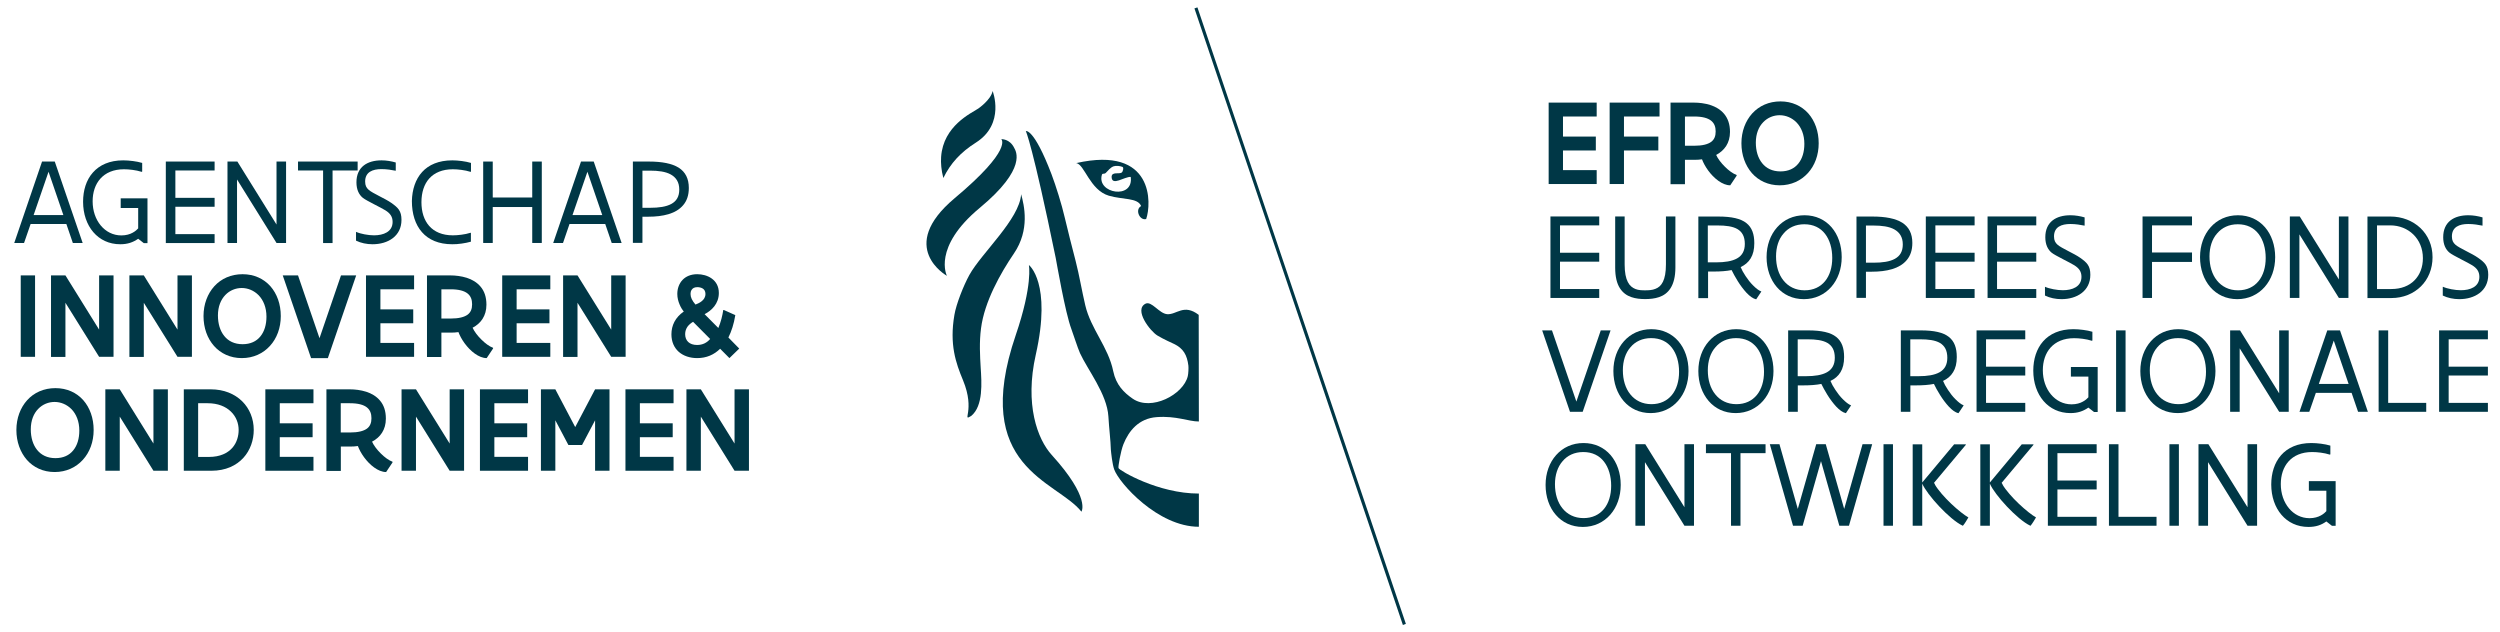 <svg width="257" height="65" viewBox="0 0 257 65" fill="none" xmlns="http://www.w3.org/2000/svg">
<path d="M6.822 23.028H3.148L2.473 24.977H1.465L4.323 16.607H5.63L8.497 24.977H7.488L6.822 23.028ZM3.455 22.111H6.515L4.99 17.657L3.455 22.111Z" fill="#003746"/>
<path d="M15.152 24.995H14.784L14.205 24.545C13.67 24.915 13.118 25.109 12.364 25.109C11.207 25.109 10.259 24.642 9.593 23.866C8.927 23.09 8.541 21.996 8.541 20.744C8.541 19.571 8.865 18.504 9.549 17.736C10.233 16.96 11.268 16.484 12.662 16.484C12.969 16.484 13.328 16.51 13.662 16.554C13.995 16.599 14.328 16.66 14.617 16.748V17.639L14.565 17.666C14.267 17.569 13.942 17.507 13.627 17.463C13.302 17.419 12.995 17.401 12.741 17.401C11.654 17.401 10.856 17.771 10.321 18.362C9.786 18.953 9.523 19.782 9.523 20.691C9.523 21.679 9.83 22.543 10.356 23.178C10.882 23.813 11.619 24.201 12.478 24.201C12.96 24.201 13.363 24.078 13.644 23.919C13.925 23.769 14.109 23.584 14.205 23.478V21.379H12.408V20.391H15.161V24.995H15.152Z" fill="#003746"/>
<path d="M17.046 16.607H22.061V17.525H18.028V20.338H22.061V21.255H18.028V24.069H22.061V24.986H17.046V16.607Z" fill="#003746"/>
<path d="M24.367 18.451V24.977H23.385V16.607H24.402L28.426 23.081V16.607H29.408V24.977H28.426L24.367 18.451Z" fill="#003746"/>
<path d="M30.636 16.607H36.765V17.525H34.187V24.986H33.214V17.525H30.636V16.607Z" fill="#003746"/>
<path d="M36.599 23.848L36.616 23.839C37.055 24.042 37.87 24.192 38.449 24.192C39.404 24.192 40.36 23.839 40.36 22.816C40.36 22.261 40.097 21.925 39.624 21.626C39.229 21.37 37.642 20.62 37.3 20.338C36.897 20.012 36.642 19.491 36.642 18.742C36.642 17.163 37.756 16.484 39.22 16.484C39.729 16.484 40.229 16.572 40.684 16.704V17.542L40.667 17.551C40.29 17.472 39.755 17.384 39.22 17.384C38.3 17.384 37.537 17.683 37.537 18.662C37.537 19.077 37.668 19.306 37.896 19.509C38.308 19.879 39.597 20.409 40.229 20.858C40.913 21.343 41.272 21.67 41.272 22.605C41.272 24.271 39.887 25.109 38.3 25.109C37.695 25.109 37.107 24.986 36.599 24.739V23.848Z" fill="#003746"/>
<path d="M48.409 23.945V24.845C48.129 24.924 47.787 24.995 47.462 25.039C47.129 25.092 46.787 25.109 46.489 25.109C45.104 25.109 44.06 24.651 43.376 23.866C42.684 23.081 42.342 21.97 42.342 20.664C42.368 19.491 42.71 18.433 43.394 17.683C44.078 16.934 45.104 16.484 46.498 16.484C46.796 16.484 47.138 16.51 47.471 16.554C47.795 16.599 48.138 16.66 48.418 16.748V17.639L48.374 17.666C48.076 17.569 47.752 17.507 47.427 17.463C47.103 17.419 46.805 17.401 46.55 17.401C45.472 17.401 44.665 17.754 44.13 18.345C43.596 18.936 43.324 19.791 43.324 20.788C43.324 21.776 43.587 22.622 44.122 23.231C44.657 23.831 45.463 24.192 46.55 24.192C46.805 24.192 47.103 24.174 47.427 24.13C47.752 24.086 48.076 24.025 48.374 23.928L48.409 23.945Z" fill="#003746"/>
<path d="M54.714 21.282H50.654V24.977H49.672V16.607H50.654V20.303H54.714V16.607H55.696V24.977H54.714V21.282Z" fill="#003746"/>
<path d="M62.219 23.028H58.545L57.878 24.977H56.87L59.728 16.607H61.035L63.902 24.977H62.885L62.219 23.028ZM58.852 22.111H61.912L60.386 17.657L58.852 22.111Z" fill="#003746"/>
<path d="M65.06 24.977V16.607H66.699C68.058 16.607 69.084 16.81 69.777 17.242C70.461 17.683 70.811 18.363 70.811 19.324C70.811 20.082 70.601 20.656 70.233 21.088C69.864 21.529 69.347 21.829 68.733 22.014C68.111 22.199 67.401 22.278 66.647 22.278H66.042V24.968H65.06V24.977ZM66.042 17.534V21.361H66.822C67.734 21.361 68.479 21.255 69.014 20.964C69.54 20.673 69.829 20.215 69.829 19.483C69.829 18.724 69.496 18.239 68.961 17.939C68.427 17.639 67.664 17.542 66.831 17.542H66.042V17.534Z" fill="#003746"/>
<path d="M3.604 28.311V36.681H2.131V28.311H3.604Z" fill="#003746"/>
<path d="M6.726 31.125V36.69H5.244V28.311H6.726L10.189 33.885V28.311H11.671V36.681H10.189L6.726 31.125Z" fill="#003746"/>
<path d="M14.784 31.125V36.69H13.302V28.311H14.784L18.247 33.885V28.311H19.729V36.681H18.247L14.784 31.125Z" fill="#003746"/>
<path d="M20.921 32.491C20.921 31.274 21.333 30.198 22.034 29.422C22.745 28.646 23.744 28.188 24.937 28.188C26.12 28.188 27.111 28.655 27.795 29.422C28.479 30.198 28.865 31.274 28.865 32.491C28.865 33.709 28.461 34.785 27.751 35.561C27.041 36.337 26.05 36.813 24.858 36.813C23.674 36.813 22.683 36.337 21.999 35.561C21.316 34.785 20.921 33.717 20.921 32.491ZM22.403 32.43C22.403 33.268 22.622 34.008 23.052 34.538C23.472 35.067 24.104 35.384 24.937 35.384C25.743 35.384 26.357 35.093 26.769 34.582C27.181 34.079 27.392 33.373 27.392 32.553C27.392 31.592 27.067 30.851 26.594 30.357C26.112 29.863 25.48 29.607 24.849 29.607C24.235 29.607 23.622 29.846 23.166 30.322C22.701 30.807 22.403 31.512 22.403 32.43Z" fill="#003746"/>
<path d="M36.616 28.311L33.705 36.813H31.977L29.066 28.311H30.636L32.845 34.767L35.055 28.311H36.616Z" fill="#003746"/>
<path d="M37.624 28.311H42.569V29.74H39.106V31.804H42.481V33.232H39.106V35.252H42.569V36.681H37.624V28.311Z" fill="#003746"/>
<path d="M43.894 36.69V28.311H46.279C46.831 28.311 47.418 28.382 47.98 28.558C48.532 28.734 49.032 29.025 49.409 29.475C49.786 29.925 50.005 30.516 50.005 31.327C50.005 31.909 49.856 32.386 49.61 32.774C49.365 33.162 49.005 33.471 48.584 33.691C48.751 34.07 49.093 34.52 49.479 34.899C49.865 35.287 50.303 35.614 50.689 35.755V35.825L50.031 36.813C49.619 36.813 49.198 36.628 48.804 36.346C48.409 36.063 48.05 35.684 47.76 35.287C47.471 34.89 47.252 34.476 47.129 34.141C46.857 34.185 46.577 34.194 46.287 34.194H45.375V36.698H43.894V36.69ZM45.375 29.74V32.747H46.313C47.173 32.747 47.725 32.597 48.067 32.35C48.409 32.095 48.532 31.733 48.532 31.283C48.532 30.825 48.409 30.445 48.067 30.172C47.725 29.899 47.173 29.74 46.313 29.74H45.375Z" fill="#003746"/>
<path d="M51.627 28.311H56.572V29.74H53.109V31.804H56.484V33.232H53.109V35.252H56.572V36.681H51.627V28.311Z" fill="#003746"/>
<path d="M59.368 31.125V36.69H57.887V28.311H59.368L62.832 33.885V28.311H64.314V36.681H62.832L59.368 31.125Z" fill="#003746"/>
<path d="M75.993 35.834L74.985 36.813L74.029 35.852C73.415 36.46 72.626 36.813 71.67 36.813C70.916 36.813 70.25 36.584 69.776 36.169C69.303 35.746 69.022 35.137 69.022 34.37C69.022 33.453 69.417 32.633 70.294 32.024C70.145 31.848 69.978 31.592 69.855 31.283C69.724 30.974 69.627 30.613 69.627 30.216C69.627 29.66 69.812 29.149 70.162 28.778C70.513 28.408 71.022 28.188 71.679 28.188C72.179 28.188 72.731 28.32 73.161 28.628C73.591 28.937 73.897 29.413 73.897 30.119C73.897 30.675 73.705 31.133 73.433 31.486C73.152 31.848 72.793 32.112 72.433 32.297L73.845 33.717C74.108 33.1 74.266 32.438 74.353 31.865H74.406L75.59 32.394C75.441 33.312 75.195 34.061 74.879 34.696L75.993 35.834ZM71.249 33.082C71.039 33.206 70.829 33.373 70.68 33.576C70.531 33.788 70.434 34.044 70.434 34.352C70.434 35.023 70.873 35.464 71.662 35.464C72.24 35.464 72.679 35.225 73.003 34.846L71.249 33.082ZM70.987 30.216C70.987 30.569 71.144 30.895 71.495 31.31C71.67 31.239 71.933 31.133 72.144 30.957C72.354 30.789 72.521 30.551 72.521 30.216C72.521 29.934 72.398 29.757 72.24 29.66C72.082 29.563 71.872 29.519 71.688 29.519C71.381 29.519 71.206 29.634 71.109 29.784C71.004 29.925 70.987 30.101 70.987 30.216Z" fill="#003746"/>
<path d="M1.684 44.204C1.684 42.987 2.096 41.911 2.797 41.135C3.499 40.358 4.507 39.9 5.699 39.9C6.892 39.9 7.874 40.367 8.558 41.135C9.242 41.911 9.627 42.987 9.627 44.204C9.627 45.421 9.224 46.497 8.514 47.273C7.804 48.049 6.813 48.525 5.62 48.525C4.428 48.525 3.446 48.049 2.762 47.273C2.087 46.497 1.684 45.421 1.684 44.204ZM3.165 44.142C3.165 44.98 3.385 45.721 3.814 46.25C4.235 46.779 4.866 47.097 5.699 47.097C6.506 47.097 7.12 46.806 7.532 46.294C7.944 45.791 8.154 45.086 8.154 44.266C8.154 43.304 7.83 42.563 7.357 42.069C6.874 41.576 6.243 41.32 5.612 41.32C4.998 41.32 4.384 41.558 3.928 42.034C3.463 42.511 3.165 43.216 3.165 44.142Z" fill="#003746"/>
<path d="M12.311 42.828V48.393H10.829V40.023H12.311L15.774 45.597V40.023H17.256V48.393H15.774L12.311 42.828Z" fill="#003746"/>
<path d="M18.895 48.393V40.023H21.657C23.017 40.023 24.121 40.491 24.893 41.249C25.664 42.008 26.085 43.057 26.085 44.195C26.085 45.236 25.735 46.285 25.016 47.07C24.297 47.855 23.209 48.393 21.728 48.393H18.895ZM20.369 41.452V46.973H21.473C22.64 46.973 23.402 46.576 23.884 46.038C24.358 45.5 24.533 44.804 24.533 44.204C24.533 43.507 24.27 42.819 23.735 42.308C23.209 41.796 22.412 41.452 21.351 41.452H20.369Z" fill="#003746"/>
<path d="M27.278 40.023H32.224V41.452H28.76V43.516H32.136V44.945H28.76V46.964H32.224V48.393H27.278V40.023Z" fill="#003746"/>
<path d="M33.556 48.393V40.023H35.941C36.493 40.023 37.08 40.094 37.642 40.27C38.194 40.447 38.694 40.738 39.071 41.188C39.448 41.637 39.667 42.228 39.667 43.04C39.667 43.622 39.518 44.098 39.272 44.486C39.027 44.874 38.667 45.183 38.247 45.403C38.413 45.783 38.755 46.232 39.141 46.612C39.527 47 39.965 47.326 40.351 47.467V47.538L39.693 48.526C39.281 48.526 38.86 48.34 38.466 48.058C38.071 47.776 37.712 47.397 37.422 47C37.133 46.603 36.914 46.188 36.791 45.853C36.519 45.897 36.239 45.906 35.949 45.906H35.038V48.411H33.556V48.393ZM35.029 41.452V44.46H35.967C36.826 44.46 37.379 44.31 37.721 44.063C38.062 43.807 38.185 43.445 38.185 42.996C38.185 42.537 38.062 42.158 37.721 41.884C37.379 41.611 36.826 41.452 35.967 41.452H35.029Z" fill="#003746"/>
<path d="M42.762 42.828V48.393H41.28V40.023H42.762L46.225 45.597V40.023H47.707V48.393H46.225L42.762 42.828Z" fill="#003746"/>
<path d="M49.338 40.023H54.283V41.452H50.82V43.516H54.195V44.945H50.82V46.964H54.283V48.393H49.338V40.023Z" fill="#003746"/>
<path d="M62.657 48.393H61.175V43.207L59.834 45.747H58.431L57.089 43.207V48.393H55.607V40.023H57.089L59.132 43.904L61.175 40.023H62.657V48.393Z" fill="#003746"/>
<path d="M64.297 40.023H69.242V41.452H65.779V43.516H69.154V44.945H65.779V46.964H69.242V48.393H64.297V40.023Z" fill="#003746"/>
<path d="M72.047 42.828V48.393H70.565V40.023H72.047L75.511 45.597V40.023H76.992V48.393H75.511L72.047 42.828Z" fill="#003746"/>
<path d="M144.217 64.25L122.788 0.864L123.095 0.758L144.524 64.135L144.217 64.25Z" fill="#003746"/>
<path d="M123.227 32.368C121.684 31.186 120.956 32.376 119.983 32.297C119.159 32.235 118.387 30.904 117.756 31.221C116.537 31.847 118.238 34.043 118.983 34.493C119.641 34.89 120.474 35.252 120.675 35.349C121.649 35.807 122.034 36.504 122.166 37.589C122.192 37.836 122.166 38.409 122.105 38.665C121.657 40.57 118.343 42.298 116.44 40.984C115.546 40.367 114.731 39.573 114.441 38.162C113.933 35.666 112.135 33.823 111.565 31.38C111.215 29.898 110.96 28.328 110.575 26.829C110.18 25.285 109.777 23.751 109.452 22.349C109.154 21.043 108.54 19.085 108.093 17.904C106.27 13.132 105.454 13.476 105.454 13.476C105.454 13.476 106.12 14.799 108.523 26.494C108.619 26.97 109.496 32.121 110.136 33.823C110.364 34.431 110.768 35.728 111.022 36.301C111.785 37.977 113.81 40.517 113.942 42.81C114.02 44.133 114.17 45.235 114.196 46.232C114.222 46.523 114.345 47.714 114.538 48.252C115.029 49.645 119.018 54.152 123.244 54.152V50.739C119.045 50.739 115.081 48.366 114.985 48.119C114.924 48.005 115.204 46.391 115.485 45.676C116.037 44.283 117.072 43.013 118.904 42.88C120.938 42.731 122.166 43.33 123.244 43.33L123.227 32.368Z" fill="#003746"/>
<path d="M104.972 19.967C104.814 22.525 100.886 26.026 99.65 28.267C99.044 29.369 98.299 31.265 98.115 32.359C97.589 35.41 98.255 37.306 99.001 39.097C100.298 42.237 98.817 43.383 99.842 42.757C101.096 41.725 100.912 39.309 100.816 37.809C100.746 36.592 100.658 35.199 100.851 33.743C101.201 31.018 102.841 28.099 104.235 26.053C105.892 23.619 105.287 21.105 104.972 19.967Z" fill="#003746"/>
<path d="M105.769 27.243C105.769 27.243 106.19 29.272 104.41 34.475C99.763 48.101 108.645 49.398 111.17 52.599C111.17 52.599 112.152 51.215 108.119 46.77C106.646 45.147 105.322 41.566 106.479 36.46C108.145 29.06 105.769 27.243 105.769 27.243Z" fill="#003746"/>
<path d="M96.975 18.3C96.764 17.498 96.703 16.766 96.747 16.131C96.966 12.929 99.851 11.633 100.57 11.157C100.57 11.157 101.867 10.266 102.043 9.357C102.043 9.357 103.367 12.726 100.324 14.658C98.772 15.637 97.711 16.784 96.975 18.3Z" fill="#003746"/>
<path d="M104.261 15.205C104.428 15.531 105.629 17.295 100.719 21.37C95.818 25.436 97.343 28.355 97.343 28.355C97.343 28.355 92.118 25.427 98.141 20.373C104.165 15.328 102.929 14.305 102.929 14.305C102.929 14.305 103.797 14.252 104.261 15.205Z" fill="#003746"/>
<path d="M113.275 17.965C113.345 17.78 113.45 17.93 113.661 17.789C113.889 17.577 114.125 17.216 114.494 17.092C114.765 17.013 115.125 17.057 115.379 17.154C115.546 17.198 115.449 17.621 115.318 17.736C115.055 17.93 114.274 17.612 114.274 18.195C114.301 19.165 115.581 18.159 116.239 18.186C116.563 20.549 112.705 19.905 113.275 17.965ZM110.636 16.766C111.486 16.88 112.03 19.535 113.985 20.117C115.432 20.541 116.957 20.311 117.308 21.184C116.642 21.537 117.159 22.71 117.826 22.516C118.378 20.964 118.65 14.949 110.636 16.766Z" fill="#003746"/>
<path d="M159.202 10.548H164.139V11.977H160.675V14.04H164.051V15.469H160.675V17.489H164.139V18.918H159.202V10.548Z" fill="#003746"/>
<path d="M165.471 10.548H170.6V11.977H166.944V14.04H170.477V15.469H166.944V18.918H165.471V10.548Z" fill="#003746"/>
<path d="M171.731 18.918V10.548H174.116C174.669 10.548 175.256 10.618 175.817 10.795C176.37 10.971 176.87 11.262 177.247 11.712C177.615 12.162 177.843 12.753 177.843 13.564C177.843 14.146 177.694 14.623 177.448 15.011C177.194 15.399 176.843 15.707 176.422 15.928C176.589 16.307 176.931 16.757 177.317 17.136C177.702 17.524 178.141 17.85 178.527 17.991V18.062L177.869 19.05C177.457 19.05 177.036 18.865 176.642 18.582C176.247 18.3 175.887 17.921 175.598 17.524C175.309 17.127 175.09 16.713 174.967 16.378C174.695 16.422 174.414 16.43 174.125 16.43H173.213V18.935H171.731V18.918ZM173.213 11.977V14.984H174.151C175.011 14.984 175.563 14.834 175.905 14.587C176.247 14.331 176.37 13.97 176.37 13.52C176.37 13.061 176.247 12.682 175.905 12.409C175.563 12.135 175.011 11.977 174.151 11.977H173.213Z" fill="#003746"/>
<path d="M179.018 14.728C179.018 13.511 179.43 12.435 180.131 11.659C180.841 10.883 181.841 10.424 183.033 10.424C184.217 10.424 185.208 10.892 185.892 11.659C186.576 12.435 186.961 13.511 186.961 14.728C186.961 15.945 186.558 17.021 185.848 17.797C185.138 18.574 184.147 19.05 182.954 19.05C181.771 19.05 180.78 18.574 180.096 17.797C179.421 17.021 179.018 15.945 179.018 14.728ZM180.499 14.666C180.499 15.504 180.719 16.245 181.148 16.774C181.569 17.304 182.2 17.621 183.033 17.621C183.84 17.621 184.454 17.33 184.866 16.819C185.278 16.316 185.488 15.61 185.488 14.79C185.488 13.829 185.164 13.088 184.69 12.594C184.208 12.1 183.577 11.844 182.946 11.844C182.332 11.844 181.718 12.082 181.262 12.559C180.797 13.035 180.499 13.741 180.499 14.666Z" fill="#003746"/>
<path d="M159.386 22.252H164.401V23.169H160.368V25.982H164.401V26.899H160.368V29.713H164.401V30.63H159.386V22.252Z" fill="#003746"/>
<path d="M171.258 22.252H172.231V27.508C172.231 28.452 172.038 29.14 171.74 29.616C171.433 30.101 171.021 30.383 170.557 30.542C170.092 30.701 169.592 30.745 169.119 30.745C168.645 30.745 168.154 30.701 167.698 30.542C167.233 30.383 166.83 30.101 166.523 29.625C166.216 29.14 166.041 28.469 166.041 27.508V22.252H167.014V27.19C167.014 28.019 167.137 28.602 167.339 28.99C167.532 29.378 167.821 29.589 168.128 29.713C168.435 29.836 168.785 29.845 169.119 29.845C169.487 29.845 169.855 29.827 170.171 29.695C170.495 29.572 170.758 29.36 170.951 28.963C171.144 28.566 171.258 28.002 171.258 27.182V22.252Z" fill="#003746"/>
<path d="M174.59 30.63V22.26H176.633C178.018 22.26 178.948 22.472 179.526 22.93C180.105 23.389 180.342 24.068 180.342 25.003C180.342 25.647 180.219 26.15 179.973 26.555C179.728 26.961 179.377 27.252 178.939 27.455C179.044 27.72 179.219 28.046 179.447 28.381C179.667 28.716 179.93 29.06 180.219 29.342C180.5 29.625 180.789 29.863 181.069 29.968L180.535 30.771C180.21 30.701 179.868 30.445 179.544 30.101C179.219 29.748 178.904 29.325 178.641 28.901C178.378 28.478 178.158 28.072 178.009 27.764C177.475 27.869 176.861 27.914 176.194 27.914H175.589V30.648H174.59V30.63ZM175.563 23.177V26.97H176.405C177.317 26.97 178.053 26.855 178.571 26.564C179.088 26.273 179.368 25.797 179.368 25.074C179.368 24.315 179.097 23.839 178.606 23.548C178.115 23.266 177.413 23.177 176.563 23.177H175.563Z" fill="#003746"/>
<path d="M181.604 26.432C181.604 25.215 181.998 24.139 182.691 23.363C183.383 22.587 184.348 22.128 185.505 22.128C186.663 22.128 187.618 22.595 188.285 23.363C188.951 24.139 189.328 25.215 189.328 26.432C189.328 27.649 188.934 28.725 188.25 29.501C187.566 30.277 186.593 30.753 185.435 30.753C184.278 30.753 183.322 30.286 182.656 29.51C181.989 28.734 181.604 27.658 181.604 26.432ZM182.577 26.361C182.577 27.349 182.84 28.213 183.34 28.831C183.839 29.457 184.576 29.845 185.514 29.845C186.426 29.845 187.136 29.492 187.618 28.901C188.101 28.31 188.355 27.481 188.355 26.52C188.355 25.532 188.101 24.668 187.618 24.042C187.136 23.416 186.417 23.054 185.488 23.054C184.576 23.054 183.848 23.407 183.357 23.998C182.84 24.58 182.577 25.409 182.577 26.361Z" fill="#003746"/>
<path d="M190.846 30.63V22.26H192.477C193.836 22.26 194.861 22.463 195.554 22.895C196.238 23.336 196.589 24.015 196.589 24.977C196.589 25.735 196.378 26.308 196.01 26.741C195.642 27.182 195.124 27.481 194.511 27.667C193.888 27.852 193.178 27.931 192.424 27.931H191.819V30.621H190.846V30.63ZM191.819 23.177V27.005H192.599C193.511 27.005 194.265 26.899 194.791 26.608C195.317 26.317 195.607 25.859 195.607 25.127C195.607 24.368 195.274 23.883 194.739 23.583C194.204 23.283 193.441 23.186 192.608 23.186H191.819V23.177Z" fill="#003746"/>
<path d="M197.974 22.252H202.989V23.169H198.956V25.982H202.989V26.899H198.956V29.713H202.989V30.63H197.974V22.252Z" fill="#003746"/>
<path d="M204.322 22.252H209.329V23.169H205.296V25.982H209.329V26.899H205.296V29.713H209.329V30.63H204.322V22.252Z" fill="#003746"/>
<path d="M210.214 29.492L210.231 29.483C210.67 29.686 211.485 29.836 212.064 29.836C213.02 29.836 213.975 29.483 213.975 28.46C213.975 27.905 213.712 27.57 213.239 27.27C212.844 27.014 211.257 26.264 210.915 25.982C210.512 25.656 210.258 25.135 210.258 24.386C210.258 22.807 211.371 22.128 212.836 22.128C213.344 22.128 213.844 22.216 214.3 22.348V23.186L214.282 23.195C213.905 23.116 213.37 23.027 212.836 23.027C211.915 23.027 211.152 23.327 211.152 24.306C211.152 24.721 211.284 24.95 211.512 25.153C211.924 25.523 213.213 26.053 213.844 26.502C214.528 26.988 214.887 27.314 214.887 28.249C214.887 29.916 213.502 30.753 211.924 30.753C211.319 30.753 210.731 30.63 210.223 30.383V29.492H210.214Z" fill="#003746"/>
<path d="M220.254 22.252H225.339V23.169H221.227V25.956H225.339V26.926H221.227V30.63H220.254V22.252Z" fill="#003746"/>
<path d="M226.163 26.432C226.163 25.215 226.558 24.139 227.25 23.363C227.934 22.587 228.907 22.128 230.065 22.128C231.222 22.128 232.178 22.595 232.844 23.363C233.511 24.139 233.888 25.215 233.888 26.432C233.888 27.649 233.493 28.725 232.809 29.501C232.125 30.277 231.152 30.753 229.995 30.753C228.837 30.753 227.882 30.286 227.215 29.51C226.549 28.734 226.163 27.658 226.163 26.432ZM227.136 26.361C227.136 27.349 227.399 28.213 227.899 28.831C228.399 29.457 229.135 29.845 230.074 29.845C230.985 29.845 231.696 29.492 232.178 28.901C232.66 28.31 232.914 27.481 232.914 26.52C232.914 25.532 232.66 24.668 232.178 24.042C231.696 23.416 230.977 23.054 230.047 23.054C229.135 23.054 228.416 23.407 227.917 23.998C227.399 24.58 227.136 25.409 227.136 26.361Z" fill="#003746"/>
<path d="M236.378 24.095V30.63H235.396V22.252H236.413L240.437 28.725V22.252H241.419V30.63H240.437L236.378 24.095Z" fill="#003746"/>
<path d="M243.375 30.63V22.26H245.734C246.944 22.26 248.031 22.701 248.811 23.433C249.592 24.174 250.065 25.215 250.065 26.441C250.065 27.658 249.618 28.707 248.864 29.448C248.11 30.189 247.049 30.639 245.839 30.639H243.375V30.63ZM244.357 23.169V29.713H245.83C246.838 29.713 247.654 29.386 248.206 28.822C248.759 28.266 249.074 27.473 249.074 26.538C249.074 25.541 248.697 24.694 248.092 24.104C247.487 23.513 246.645 23.169 245.734 23.169H244.357Z" fill="#003746"/>
<path d="M251.126 29.492L251.143 29.483C251.582 29.686 252.397 29.836 252.976 29.836C253.94 29.836 254.879 29.483 254.879 28.46C254.879 27.905 254.616 27.57 254.142 27.27C253.748 27.014 252.161 26.264 251.819 25.982C251.415 25.656 251.161 25.135 251.161 24.386C251.161 22.807 252.275 22.128 253.739 22.128C254.247 22.128 254.747 22.216 255.203 22.348V23.186L255.186 23.195C254.809 23.116 254.274 23.027 253.739 23.027C252.818 23.027 252.055 23.327 252.055 24.306C252.055 24.721 252.187 24.95 252.415 25.153C252.827 25.523 254.125 26.053 254.747 26.502C255.431 26.988 255.791 27.314 255.791 28.249C255.791 29.916 254.405 30.753 252.818 30.753C252.213 30.753 251.626 30.63 251.117 30.383V29.492H251.126Z" fill="#003746"/>
<path d="M158.535 33.964H159.543L162.051 41.284L164.559 33.964H165.567L162.7 42.334H161.394L158.535 33.964Z" fill="#003746"/>
<path d="M165.856 38.144C165.856 36.927 166.251 35.851 166.944 35.075C167.636 34.299 168.601 33.84 169.758 33.84C170.916 33.84 171.871 34.308 172.538 35.075C173.204 35.851 173.581 36.927 173.581 38.144C173.581 39.361 173.187 40.437 172.503 41.214C171.819 41.99 170.845 42.466 169.688 42.466C168.531 42.466 167.575 41.998 166.909 41.222C166.242 40.437 165.856 39.361 165.856 38.144ZM166.83 38.065C166.83 39.053 167.093 39.917 167.593 40.534C168.092 41.161 168.829 41.549 169.767 41.549C170.679 41.549 171.389 41.196 171.871 40.605C172.354 40.014 172.608 39.185 172.608 38.224C172.608 37.236 172.354 36.371 171.871 35.745C171.389 35.119 170.67 34.758 169.741 34.758C168.829 34.758 168.101 35.11 167.61 35.701C167.093 36.283 166.83 37.121 166.83 38.065Z" fill="#003746"/>
<path d="M174.59 38.144C174.59 36.927 174.984 35.851 175.677 35.075C176.361 34.299 177.334 33.84 178.492 33.84C179.649 33.84 180.605 34.308 181.271 35.075C181.937 35.851 182.314 36.927 182.314 38.144C182.314 39.361 181.92 40.437 181.236 41.214C180.552 41.99 179.579 42.466 178.43 42.466C177.273 42.466 176.317 41.998 175.651 41.222C174.976 40.437 174.59 39.361 174.59 38.144ZM175.563 38.065C175.563 39.053 175.826 39.917 176.326 40.534C176.826 41.161 177.562 41.549 178.5 41.549C179.412 41.549 180.122 41.196 180.605 40.605C181.087 40.014 181.341 39.185 181.341 38.224C181.341 37.236 181.087 36.371 180.605 35.745C180.122 35.119 179.403 34.758 178.474 34.758C177.562 34.758 176.834 35.11 176.343 35.701C175.826 36.283 175.563 37.121 175.563 38.065Z" fill="#003746"/>
<path d="M183.822 42.334V33.964H185.865C187.251 33.964 188.18 34.175 188.759 34.634C189.337 35.093 189.574 35.772 189.574 36.707C189.574 37.351 189.451 37.853 189.206 38.259C188.96 38.665 188.61 38.956 188.171 39.159C188.276 39.423 188.452 39.749 188.68 40.085C188.899 40.42 189.162 40.764 189.451 41.046C189.732 41.328 190.021 41.566 190.293 41.672L189.758 42.475C189.434 42.404 189.092 42.148 188.767 41.804C188.443 41.452 188.127 41.028 187.864 40.605C187.601 40.182 187.382 39.776 187.233 39.467C186.698 39.573 186.084 39.617 185.418 39.617H184.813V42.334H183.822ZM184.804 34.881V38.673H185.646C186.558 38.673 187.294 38.559 187.812 38.268C188.329 37.977 188.618 37.501 188.618 36.777C188.618 36.019 188.347 35.543 187.856 35.252C187.365 34.969 186.663 34.881 185.813 34.881H184.804Z" fill="#003746"/>
<path d="M195.405 42.334V33.964H197.448C198.834 33.964 199.763 34.175 200.342 34.634C200.92 35.093 201.157 35.772 201.157 36.707C201.157 37.351 201.034 37.853 200.78 38.259C200.535 38.665 200.184 38.956 199.745 39.159C199.851 39.423 200.026 39.749 200.254 40.085C200.473 40.42 200.736 40.764 201.026 41.046C201.306 41.328 201.595 41.566 201.867 41.672L201.332 42.475C200.999 42.404 200.666 42.148 200.342 41.804C200.017 41.452 199.702 41.028 199.439 40.605C199.176 40.182 198.948 39.776 198.807 39.467C198.272 39.573 197.659 39.617 196.992 39.617H196.387V42.334H195.405ZM196.379 34.881V38.673H197.22C198.132 38.673 198.869 38.559 199.386 38.268C199.903 37.977 200.184 37.501 200.184 36.777C200.184 36.019 199.912 35.543 199.421 35.252C198.93 34.969 198.229 34.881 197.378 34.881H196.379Z" fill="#003746"/>
<path d="M203.19 33.964H208.197V34.881H204.164V37.694H208.197V38.603H204.164V41.416H208.197V42.334H203.19V33.964Z" fill="#003746"/>
<path d="M215.641 42.351H215.264L214.686 41.901C214.151 42.272 213.598 42.466 212.844 42.466C211.687 42.466 210.74 41.998 210.074 41.222C209.407 40.446 209.021 39.352 209.021 38.1C209.021 36.927 209.355 35.86 210.03 35.093C210.714 34.317 211.748 33.84 213.142 33.84C213.449 33.84 213.809 33.867 214.142 33.911C214.475 33.955 214.808 34.017 215.098 34.105V35.005L215.045 35.031C214.747 34.934 214.423 34.872 214.107 34.828C213.783 34.784 213.476 34.766 213.221 34.766C212.134 34.766 211.336 35.137 210.801 35.728C210.267 36.319 210.003 37.148 210.003 38.056C210.003 39.044 210.31 39.908 210.836 40.543C211.363 41.178 212.099 41.566 212.958 41.566C213.449 41.566 213.844 41.443 214.124 41.284C214.405 41.134 214.589 40.949 214.686 40.843V38.718H212.888V37.73H215.641V42.351Z" fill="#003746"/>
<path d="M218.508 33.964V42.334H217.535V33.964H218.508Z" fill="#003746"/>
<path d="M220.025 38.144C220.025 36.927 220.42 35.851 221.113 35.075C221.805 34.299 222.77 33.84 223.927 33.84C225.085 33.84 226.04 34.308 226.707 35.075C227.373 35.851 227.75 36.927 227.75 38.144C227.75 39.361 227.355 40.437 226.672 41.214C225.988 41.99 225.014 42.466 223.866 42.466C222.708 42.466 221.753 41.998 221.086 41.222C220.411 40.437 220.025 39.361 220.025 38.144ZM220.999 38.065C220.999 39.053 221.262 39.917 221.761 40.534C222.261 41.161 222.998 41.549 223.936 41.549C224.848 41.549 225.558 41.196 226.04 40.605C226.522 40.014 226.777 39.185 226.777 38.224C226.777 37.236 226.522 36.371 226.04 35.745C225.558 35.119 224.839 34.758 223.91 34.758C222.998 34.758 222.27 35.11 221.77 35.701C221.262 36.283 220.999 37.121 220.999 38.065Z" fill="#003746"/>
<path d="M230.24 35.807V42.334H229.258V33.964H230.275L234.299 40.437V33.964H235.281V42.334H234.299L230.24 35.807Z" fill="#003746"/>
<path d="M241.744 40.385H238.07L237.395 42.334H236.387L239.245 33.964H240.552L243.419 42.334H242.41L241.744 40.385ZM238.377 39.467H241.437L239.911 35.013L238.377 39.467Z" fill="#003746"/>
<path d="M244.523 33.964H245.505V41.416H249.416V42.334H244.523V33.964Z" fill="#003746"/>
<path d="M250.74 33.964H255.756V34.881H251.722V37.694H255.756V38.603H251.722V41.416H255.756V42.334H250.74V33.964Z" fill="#003746"/>
<path d="M158.886 49.848C158.886 48.631 159.28 47.555 159.973 46.779C160.666 46.003 161.63 45.544 162.788 45.544C163.945 45.544 164.901 46.011 165.567 46.779C166.233 47.555 166.61 48.631 166.61 49.848C166.61 51.065 166.216 52.141 165.532 52.917C164.848 53.693 163.875 54.169 162.717 54.169C161.56 54.169 160.604 53.702 159.938 52.926C159.263 52.15 158.886 51.074 158.886 49.848ZM159.85 49.777C159.85 50.765 160.113 51.629 160.613 52.247C161.113 52.873 161.849 53.261 162.788 53.261C163.699 53.261 164.41 52.908 164.892 52.317C165.374 51.726 165.628 50.897 165.628 49.936C165.628 48.948 165.374 48.084 164.892 47.458C164.41 46.832 163.691 46.47 162.761 46.47C161.849 46.47 161.122 46.823 160.631 47.414C160.122 47.996 159.85 48.825 159.85 49.777Z" fill="#003746"/>
<path d="M169.101 47.511V54.046H168.119V45.667H169.136L173.161 52.141V45.667H174.143V54.046H173.161L169.101 47.511Z" fill="#003746"/>
<path d="M175.37 45.667H181.499V46.585H178.921V54.046H177.948V46.585H175.37V45.667Z" fill="#003746"/>
<path d="M187.198 47.405L185.313 54.046H184.322L181.938 45.667H182.928L184.813 52.317L186.707 45.667H187.689L189.583 52.317L191.468 45.667H192.459L190.074 54.046H189.083L187.198 47.405Z" fill="#003746"/>
<path d="M194.598 45.667V54.046H193.625V45.667H194.598Z" fill="#003746"/>
<path d="M198.895 49.795C199.614 51.03 201.525 52.732 202.35 53.191C202.218 53.42 201.981 53.825 201.788 54.046C201.78 54.046 201.762 54.037 201.753 54.037C200.421 53.411 198.088 50.853 197.606 49.716V54.046H196.624V45.676H197.606V49.601L200.885 45.676H202.086V45.729L198.816 49.636L198.869 49.724L198.921 49.786L198.895 49.795Z" fill="#003746"/>
<path d="M205.847 49.795C206.566 51.03 208.477 52.732 209.302 53.191C209.17 53.42 208.925 53.825 208.741 54.046C208.732 54.046 208.714 54.037 208.705 54.037C207.373 53.411 205.032 50.853 204.558 49.716V54.046H203.576V45.676H204.558V49.601L207.837 45.676H209.039V45.729L205.768 49.636L205.821 49.724L205.873 49.786L205.847 49.795Z" fill="#003746"/>
<path d="M210.521 45.667H215.536V46.585H211.503V49.398H215.536V50.315H211.503V53.129H215.536V54.046H210.521V45.667Z" fill="#003746"/>
<path d="M216.799 45.667H217.781V53.129H221.691V54.046H216.799V45.667Z" fill="#003746"/>
<path d="M223.989 45.667V54.046H223.016V45.667H223.989Z" fill="#003746"/>
<path d="M226.987 47.511V54.046H226.005V45.667H227.022L231.046 52.141V45.667H232.029V54.046H231.046L226.987 47.511Z" fill="#003746"/>
<path d="M240.095 54.055H239.727L239.149 53.605C238.614 53.984 238.061 54.169 237.307 54.169C236.15 54.169 235.203 53.702 234.537 52.926C233.87 52.15 233.484 51.056 233.484 49.804C233.484 48.631 233.818 47.564 234.493 46.796C235.177 46.02 236.211 45.544 237.605 45.544C237.912 45.544 238.272 45.57 238.605 45.614C238.938 45.659 239.271 45.72 239.561 45.809V46.708L239.508 46.735C239.21 46.638 238.894 46.576 238.57 46.532C238.245 46.488 237.939 46.47 237.684 46.47C236.597 46.47 235.799 46.84 235.264 47.431C234.729 48.022 234.466 48.851 234.466 49.76C234.466 50.748 234.773 51.612 235.299 52.247C235.825 52.882 236.562 53.27 237.421 53.27C237.903 53.27 238.307 53.146 238.587 52.988C238.868 52.838 239.052 52.653 239.149 52.547V50.448H237.351V49.46H240.104V54.055H240.095Z" fill="#003746"/>
</svg>
